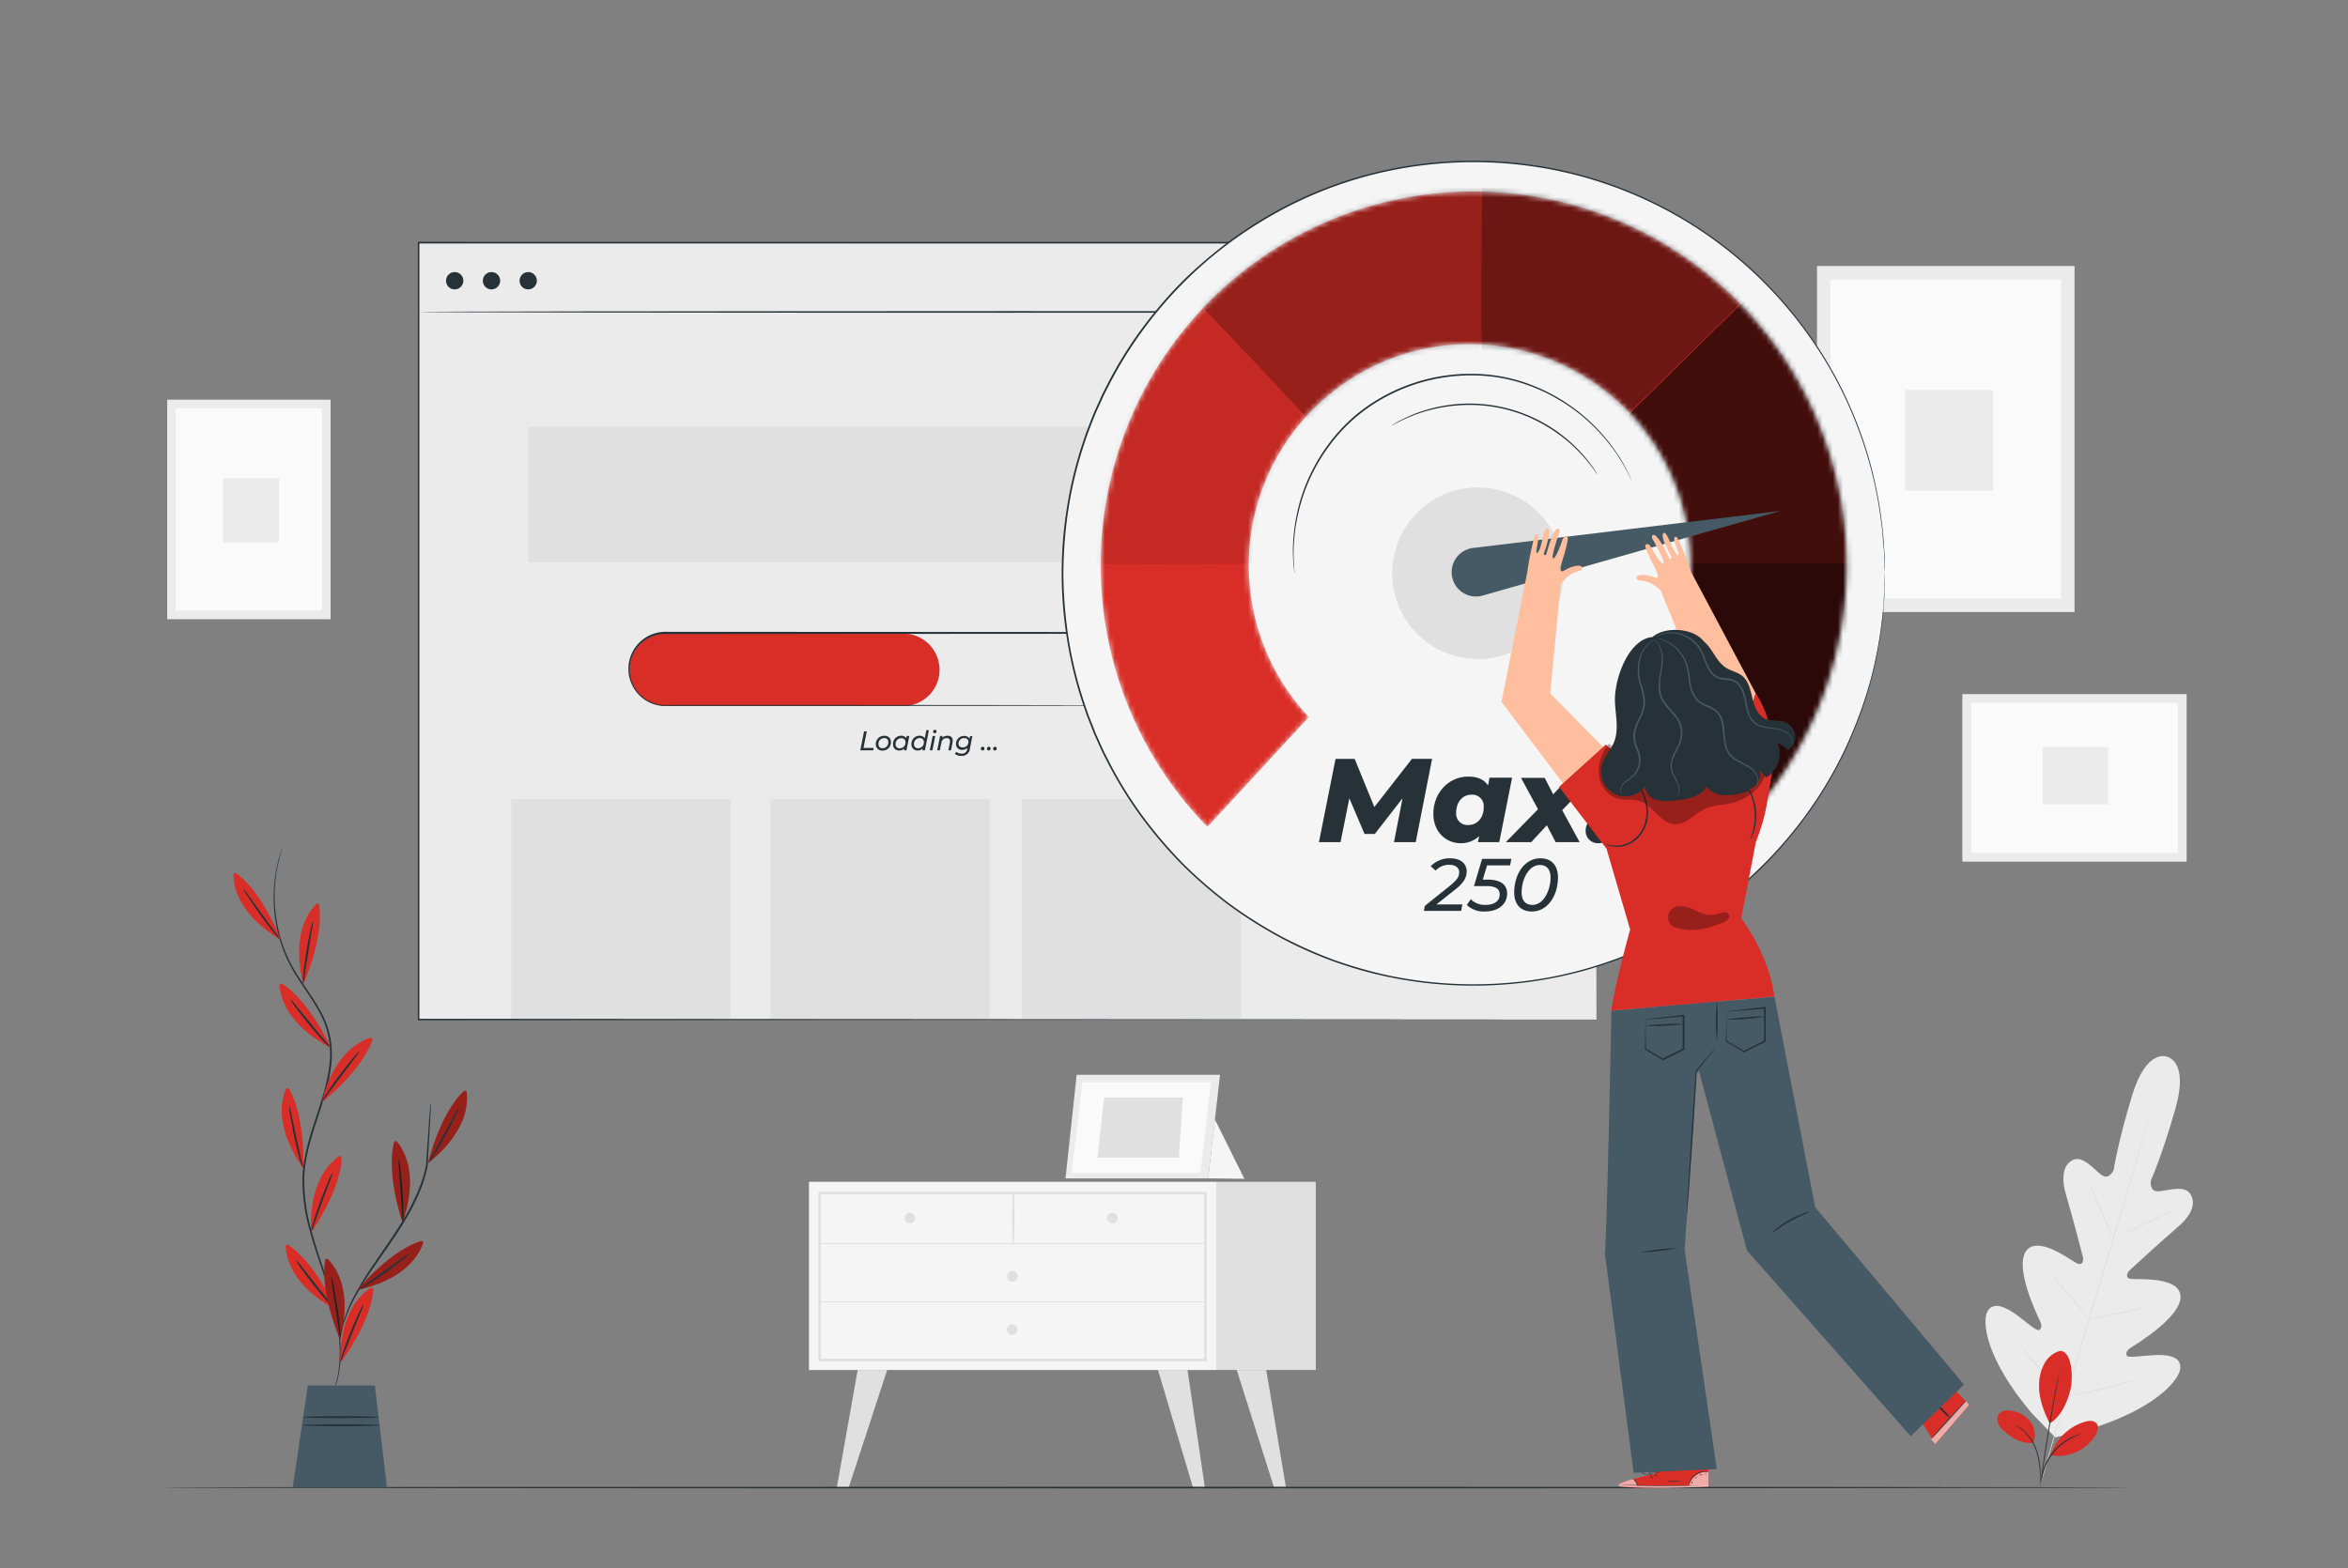 <svg xmlns="http://www.w3.org/2000/svg" width="458" height="306" fill="none"><rect width="100%" height="100%" fill="#808080" stroke="none"/><path fill="#EBEBEB" d="M422.686 206.183s-3.975-1.726-6.803 7.589c-2.827 9.314-3.596 14.504-3.596 14.504s-.825 1.995-2.26 1.047c-1.435-.949-3.701-3.966-5.679-2.999-1.979.967-2.333 3.549-1.289 7.025 1.045 3.477 3.054 11.182 3.225 11.879.171.698-.037 1.781-1.118 1.292-1.081-.49-7.719-5.686-9.984-2.381-2.266 3.305 2.223 12.515 2.699 13.531s.342 1.506-.116 1.836c-.458.331-2.528-1.597-4.47-2.998-1.942-1.402-4.452-2.681-5.606-.661-1.154 2.019-.324 9.382 8.696 19.975l4.5 4.633 6.309-1.493c13.306-4.015 17.978-9.762 18.1-12.075.122-2.313-2.675-2.601-5.069-2.485-2.394.117-5.184.612-5.38.098-.195-.514-.036-1.028.91-1.628.947-.599 9.704-5.905 9.575-9.914-.128-4.009-8.506-3.244-9.679-3.415-1.172-.171-.763-1.224-.244-1.689.519-.465 6.375-5.881 9.16-8.238 2.785-2.356 3.896-4.651 2.711-6.609-1.184-1.959-4.677-.582-6.393-.563-1.716.018-1.338-2.099-1.338-2.099s2.168-4.805 4.825-14.168c2.656-9.364-1.79-10.025-1.79-10.025"/><path fill="#E0E0E0" d="M420.14 214.52s0 .067-.049.195l-.153.612c-.14.514-.342 1.261-.61 2.216-.532 1.928-1.326 4.712-2.309 8.146-1.978 6.866-4.787 16.328-7.938 26.768a3893.37 3893.37 0 0 0-7.982 26.763c-1.001 3.421-1.832 6.194-2.375 8.121l-.654 2.204-.171.575c-.043.128-.067.19-.067.19s0-.068.043-.196c.043-.129.091-.331.152-.582.147-.514.349-1.26.611-2.215a777.89 777.89 0 0 1 2.308-8.146c1.979-6.866 4.788-16.328 7.939-26.775a4267.14 4267.14 0 0 0 7.982-26.75l2.375-8.128c.281-.948.501-1.689.647-2.203.08-.245.135-.434.177-.575.043-.141.074-.22.074-.22z"/><path fill="#E0E0E0" d="M407.352 230.688c.093.125.173.261.238.403.14.264.336.655.574 1.139a90.47 90.47 0 0 1 1.734 3.819c.647 1.505 1.221 2.821 1.649 3.855.195.459.366.845.501 1.163.077.138.132.286.164.441a1.976 1.976 0 0 1-.238-.404 20.958 20.958 0 0 1-.574-1.139 125.403 125.403 0 0 1-1.703-3.831c-.648-1.505-1.222-2.809-1.674-3.843l-.513-1.163a1.534 1.534 0 0 1-.158-.44zm5.457 10.826c0-.055 2.699-1.45 6.106-3.109 3.408-1.658 6.15-2.974 6.174-2.919.025.055-2.693 1.45-6.107 3.115-3.413 1.665-6.137 2.968-6.173 2.913zm-5.532 15.82c.151-.054.306-.091.464-.11l1.277-.227c1.075-.189 2.558-.459 4.189-.813 1.63-.355 3.09-.723 4.152-.998l1.222-.324c.153-.048.31-.081.47-.098a1.87 1.87 0 0 1-.446.177c-.287.104-.714.239-1.221.392a54.75 54.75 0 0 1-4.14 1.065 56.438 56.438 0 0 1-4.214.759 28.08 28.08 0 0 1-1.289.153 1.802 1.802 0 0 1-.464.024zm-7.093-8.695s.122.098.311.306.464.514.8.893c.666.765 1.569 1.836 2.565 3.011a138.45 138.45 0 0 1 2.51 3.06c.317.398.574.716.745.943.096.112.18.236.25.367a1.878 1.878 0 0 1-.318-.312 49.652 49.652 0 0 1-.793-.894 258.247 258.247 0 0 1-2.565-3.011 158.285 158.285 0 0 1-2.516-3.06 33.933 33.933 0 0 1-.739-.942 1.938 1.938 0 0 1-.25-.361zm-6.664 13.34c.147.116.281.249.396.397l1.026 1.145c.855.973 2.028 2.331 3.316 3.837a302.82 302.82 0 0 1 3.267 3.874c.385.477.709.875.971 1.187.125.142.235.296.33.459a2.621 2.621 0 0 1-.397-.398l-1.026-1.15a422.952 422.952 0 0 1-3.316-3.831 328.333 328.333 0 0 1-3.267-3.874l-.94-1.194a2.952 2.952 0 0 1-.36-.452zm9.16 10.576c.198-.07.402-.121.61-.153l1.606-.342c1.356-.294 3.231-.698 5.283-1.224a288.33 288.33 0 0 0 5.239-1.383l1.582-.441a3.55 3.55 0 0 1 .61-.141 3.577 3.577 0 0 1-.567.22c-.367.129-.898.306-1.564.508a89.602 89.602 0 0 1-5.227 1.451 91.911 91.911 0 0 1-5.307 1.144c-.678.123-1.221.221-1.618.276a2.57 2.57 0 0 1-.647.085z"/><path fill="#F5F5F5" d="M237.249 230.59h-79.448v36.72h79.448v-36.72z"/><path fill="#E0E0E0" d="M235.363 265.609h-75.722v-33.048h75.722v33.048zm-75.246-.496h74.752v-32.069h-74.752v32.069zm96.54-34.523H237.25v36.72h19.407v-36.72z"/><path fill="#E0E0E0" d="M159.868 242.751h75.24a.106.106 0 0 0 .057-.037.105.105 0 0 0 .022-.064.105.105 0 0 0-.022-.064.096.096 0 0 0-.057-.037h-75.24a.096.096 0 0 0-.057.037.105.105 0 0 0-.022.064c0 .023.008.046.022.064a.106.106 0 0 0 .057.037z"/><path fill="#E0E0E0" d="M197.733 242.652c.209-3.322.219-6.653.03-9.976a.1.1 0 0 0-.03-.073.101.101 0 0 0-.073-.031.104.104 0 0 0-.104.104 83.846 83.846 0 0 0 .03 9.976c0 .019.008.038.022.052a.072.072 0 0 0 .052.021.07.07 0 0 0 .051-.021.074.074 0 0 0 .022-.052zm20.276-4.987a1.028 1.028 0 0 1-1.751.727 1.024 1.024 0 0 1 .725-1.755 1.02 1.02 0 0 1 .948.634c.051.125.078.259.078.394zm-39.512 0a1.028 1.028 0 0 1-1.228 1.008 1.026 1.026 0 0 1-.744-1.406 1.025 1.025 0 0 1 1.972.398zm20.02 11.383a1.028 1.028 0 0 1-1.752.727 1.027 1.027 0 0 1-.222-1.121 1.027 1.027 0 0 1 1.974.394zm-31.219 18.263-4.091 23.054h2.302l7.542-23.054h-5.753zm64.333 0 3.42 23.09h-2.302l-6.87-23.09h5.752zm15.36 0 3.877 23.09h-2.302l-7.328-23.09h5.753zm-48.525-7.871a1.025 1.025 0 1 1-1.974-.393 1.03 1.03 0 0 1 .948-.635c.135 0 .268.027.393.078a1.038 1.038 0 0 1 .555.557c.051.125.078.258.078.393zm-38.598-5.318h75.24a.106.106 0 0 0 .057-.037.105.105 0 0 0 .022-.064.105.105 0 0 0-.022-.064.106.106 0 0 0-.057-.037h-75.24a.106.106 0 0 0-.057.037.105.105 0 0 0-.022.064c0 .023.008.046.022.064a.106.106 0 0 0 .057.037z"/><path fill="#EBEBEB" d="M404.659 51.904h-50.233v67.516h50.233V51.904z"/><path fill="#FAFAFA" d="M402.039 54.56h-45v62.21h45V54.56z"/><path fill="#EBEBEB" d="M388.799 76.078h-17.178v19.676h17.178V76.078zm-6.022 59.346v32.693h43.755v-32.693h-43.755z"/><path fill="#FAFAFA" d="M424.81 137.131H384.5v29.29h40.31v-29.29z"/><path fill="#EBEBEB" d="M398.449 145.748v11.182H411.2v-11.182h-12.751zM64.48 77.982H32.61v42.84h31.87v-42.84z"/><path fill="#FAFAFA" d="M62.824 79.664H34.27v39.474h28.554V79.664z"/><path fill="#EBEBEB" d="M54.424 93.318h-10.9v12.485h10.9V93.318zM210.01 209.721l-2.174 20.202h27.834l2.308-20.202H210.01z"/><path fill="#FAFAFA" d="m211.148 211.172-2.113 17.681h25.117l2.033-17.681h-25.037z"/><path fill="#E0E0E0" d="m215.375 214.145-1.301 11.732h15.853l.812-11.732h-15.364z"/><path fill="#F5F5F5" d="m236.981 218.423 5.746 11.579-7.059-.08 1.398-12.258"/><path fill="#263238" d="M415.639 290.247c0 .086-86.031.159-192.122.159-106.091 0-192.146-.073-192.146-.159 0-.086 86.012-.159 192.134-.159 106.122 0 192.134.073 192.134.159z"/><path fill="#EBEBEB" d="M311.404 47.375H81.629v151.574h229.775V47.375z"/><path fill="#263238" d="m311.403 198.955-.128-151.58.128.129H81.646l.159-.16v151.581l-.147-.147 229.776.147-229.776.141h-.146V47.185h.177l229.757.037h.122v.123c-.128 92.491-.165 150.576-.165 151.61z"/><path fill="#263238" d="M311.404 60.864c0 .086-51.442.16-114.884.16s-114.891-.074-114.891-.16c0-.085 51.43-.159 114.891-.159 63.46 0 114.884.074 114.884.16z"/><path fill="#E0E0E0" d="M295.668 83.287H103.039v26.42h192.629v-26.42zm-153.165 72.627H99.738v42.858h42.765v-42.858zm50.555 0h-42.765v42.858h42.765v-42.858zm49.039 0h-42.765v42.858h42.765v-42.858z"/><path fill="#D92E27" d="M176.206 137.75h-46.355a7.056 7.056 0 0 1-4.994-2.072 7.089 7.089 0 0 1-2.072-5.003 7.089 7.089 0 0 1 2.08-4.987 7.06 7.06 0 0 1 4.986-2.063h46.355c1.874 0 3.671.746 4.996 2.074a7.09 7.09 0 0 1 2.07 5.007 7.091 7.091 0 0 1-2.083 4.983 7.057 7.057 0 0 1-4.983 2.061z"/><path fill="#263238" d="m230.398 137.749.611-.043c.214 0 .464-.073.769-.122a7.047 7.047 0 0 0 3.552-1.936 7.074 7.074 0 0 0 1.908-3.572 7.13 7.13 0 0 0-.819-4.945 6.993 6.993 0 0 0-4.836-3.366 25.747 25.747 0 0 0-3.401-.104h-11.603l-86.782.049a6.893 6.893 0 0 0-4.83 1.927 6.925 6.925 0 0 0-.32 9.648 6.899 6.899 0 0 0 4.692 2.244c.983.049 2.003 0 2.998 0h23.041l39.015.037 26.302.049 7.151.03-7.151.031-26.302.049h-65.072a7.205 7.205 0 0 1-2.962-.845 7.234 7.234 0 0 1-3.174-3.459 7.261 7.261 0 0 1-.386-4.683 7.221 7.221 0 0 1 6.998-5.463l86.782.043h11.603a23.422 23.422 0 0 1 3.432.123 7.13 7.13 0 0 1 4.669 3.034 7.17 7.17 0 0 1 1.077 5.472 7.279 7.279 0 0 1-1.973 3.605 7.148 7.148 0 0 1-3.596 1.903c-.312.043-.568.092-.776.104l-.617.19zm-61.853 4.952h.532l-.648 3.238h2.003l-.091.459h-2.529l.733-3.697zm2.288 2.521a1.608 1.608 0 0 1 .464-1.183 1.58 1.58 0 0 1 1.179-.469 1.167 1.167 0 0 1 .934.311 1.192 1.192 0 0 1 .373.913 1.61 1.61 0 0 1-.46 1.185 1.603 1.603 0 0 1-1.177.473 1.215 1.215 0 0 1-.926-.326 1.23 1.23 0 0 1-.387-.904zm2.443-.416a.74.74 0 0 0-.506-.761.731.731 0 0 0-.325-.029 1.1 1.1 0 0 0-1.093 1.182.74.74 0 0 0 .831.789 1.082 1.082 0 0 0 .8-.353 1.105 1.105 0 0 0 .287-.828h.006zm4.093-1.205-.549 2.796h-.489l.067-.342a1.362 1.362 0 0 1-.983.379 1.151 1.151 0 0 1-1.221-1.224 1.555 1.555 0 0 1 .433-1.17 1.556 1.556 0 0 1 1.148-.482 1.053 1.053 0 0 1 1.008.502l.092-.472.494.013zm-.751 1.224a.744.744 0 0 0-.511-.761.734.734 0 0 0-.326-.029 1.095 1.095 0 0 0-1.086 1.181.735.735 0 0 0 .507.759.736.736 0 0 0 .323.031 1.1 1.1 0 0 0 1.093-1.2v.019zm4.573-2.344-.782 3.917h-.482l.067-.343a1.397 1.397 0 0 1-.989.38 1.169 1.169 0 0 1-.886-.337 1.169 1.169 0 0 1-.336-.887 1.57 1.57 0 0 1 1.582-1.653c.199-.019.4.019.58.108.179.09.329.229.434.4l.317-1.597.495.012zm-.983 2.326a.745.745 0 0 0-.226-.595.742.742 0 0 0-.28-.167.745.745 0 0 0-.325-.028 1.1 1.1 0 0 0-1.093 1.181.746.746 0 0 0 .23.595.734.734 0 0 0 .607.195 1.099 1.099 0 0 0 1.03-.737c.049-.143.068-.294.057-.444zm1.715-1.207h.507l-.55 2.797h-.513l.556-2.797zm.085-.844a.36.36 0 0 1 .106-.258.37.37 0 0 1 .12-.076.356.356 0 0 1 .141-.021.296.296 0 0 1 .219.081.296.296 0 0 1 .098.213.346.346 0 0 1-.103.263.343.343 0 0 1-.121.079.344.344 0 0 1-.142.025.308.308 0 0 1-.222-.087.329.329 0 0 1-.07-.1.326.326 0 0 1-.026-.119zm3.831 1.743a2.155 2.155 0 0 1-.03.331l-.312 1.566h-.507l.312-1.566a1.812 1.812 0 0 0 0-.233c0-.367-.208-.569-.647-.569a.983.983 0 0 0-1.033.894l-.299 1.474h-.507l.556-2.796h.489l-.074.355a1.393 1.393 0 0 1 1.014-.386.899.899 0 0 1 .742.215.897.897 0 0 1 .296.715zm3.833-.899-.476 2.448a1.538 1.538 0 0 1-1.674 1.438 1.937 1.937 0 0 1-1.276-.398l.281-.385c.293.231.659.351 1.032.336a.987.987 0 0 0 1.001-.528.988.988 0 0 0 .11-.383l.043-.202a1.415 1.415 0 0 1-1.014.385 1.11 1.11 0 0 1-.865-.295 1.13 1.13 0 0 1-.356-.843 1.551 1.551 0 0 1 .459-1.131 1.54 1.54 0 0 1 1.135-.442 1.092 1.092 0 0 1 1.044.545l.104-.514.452-.031zm-.776 1.138c0-.446-.305-.722-.83-.722a1.047 1.047 0 0 0-.788.307 1.057 1.057 0 0 0-.311.789c0 .453.311.728.836.728a1.064 1.064 0 0 0 1.093-1.102zm2.433 1.353a.354.354 0 0 1 .023-.148.353.353 0 0 1 .203-.21.365.365 0 0 1 .275-.002.326.326 0 0 1 .179.187.336.336 0 0 1 .022.13.364.364 0 0 1-.101.271.354.354 0 0 1-.266.114.328.328 0 0 1-.239-.1.334.334 0 0 1-.096-.242zm1.195 0a.37.37 0 0 1 .372-.386.33.33 0 0 1 .33.343.363.363 0 0 1-.222.356.374.374 0 0 1-.144.029.328.328 0 0 1-.312-.212.323.323 0 0 1-.024-.13zm1.191 0a.372.372 0 0 1 .508-.36.338.338 0 0 1 .179.187.317.317 0 0 1 .021.13.363.363 0 0 1-.221.356.379.379 0 0 1-.145.029.342.342 0 0 1-.342-.342zM90.379 54.775a1.692 1.692 0 0 1-1.04 1.56 1.682 1.682 0 0 1-2.299-1.23 1.692 1.692 0 0 1 .717-1.734 1.683 1.683 0 0 1 2.128.21c.316.316.494.746.494 1.194zm7.179 0a1.692 1.692 0 0 1-1.04 1.56 1.682 1.682 0 0 1-2.298-1.23 1.692 1.692 0 0 1 .717-1.734 1.683 1.683 0 0 1 2.128.21c.316.316.493.746.493 1.194zm7.161 0a1.688 1.688 0 0 1-2.88 1.192 1.692 1.692 0 0 1 1.2-2.881 1.685 1.685 0 0 1 1.68 1.69z"/><path fill="#F5F5F5" d="M287.454 192.218c44.29 0 80.193-35.982 80.193-80.368 0-44.386-35.903-80.368-80.193-80.368-44.289 0-80.192 35.982-80.192 80.368 0 44.386 35.903 80.368 80.192 80.368z"/><path fill="#263238" d="M367.623 111.85s0-.441-.049-1.304c0-.434-.031-.967-.049-1.603-.018-.637 0-1.383-.11-2.216-.11-.832-.14-1.781-.226-2.809-.085-1.028-.269-2.16-.421-3.378a83.771 83.771 0 0 0-1.625-8.323 81.385 81.385 0 0 0-3.285-10.092 76.997 76.997 0 0 0-5.581-11.31 81.139 81.139 0 0 0-20.348-22.821A79.794 79.794 0 0 0 302.208 33a81.08 81.08 0 0 0-31.376.36 78.707 78.707 0 0 0-21.068 7.724 83.744 83.744 0 0 0-9.862 6.26 79.794 79.794 0 0 0-16.94 17.045 79.329 79.329 0 0 0-6.528 10.526c-.458.937-.983 1.836-1.392 2.81l-1.307 2.864c-.776 1.952-1.57 3.91-2.211 5.93a78.604 78.604 0 0 0-3.053 12.405 87.397 87.397 0 0 0-1.051 12.913 87.262 87.262 0 0 0 1.045 12.914 79.364 79.364 0 0 0 3.053 12.417l.513 1.5.25.752.287.735c.407.987.794 1.968 1.161 2.943l1.294 2.865c.409.96.935 1.872 1.393 2.809a79.311 79.311 0 0 0 6.528 10.532 86.476 86.476 0 0 0 7.889 9.247 87.404 87.404 0 0 0 9.032 7.803 85.546 85.546 0 0 0 9.899 6.261 83.926 83.926 0 0 0 10.381 4.658 84.852 84.852 0 0 0 10.705 3.06 81.063 81.063 0 0 0 31.376.361 79.828 79.828 0 0 0 33.715-15.001 81.073 81.073 0 0 0 20.354-22.821 77.484 77.484 0 0 0 5.575-11.31 79.737 79.737 0 0 0 3.31-10.085c.757-3.103 1.289-5.888 1.631-8.324.146-1.224.311-2.338.421-3.372.11-1.034.153-1.97.22-2.809.067-.838.097-1.579.11-2.215.012-.637.036-1.175.049-1.604 0-.863.048-1.303.048-1.303v1.303c0 .429 0 .967-.036 1.604-.037.636 0 1.383-.098 2.221-.098.839-.128 1.775-.208 2.809-.079 1.035-.256 2.161-.403 3.379a83.194 83.194 0 0 1-1.606 8.341 78.948 78.948 0 0 1-3.261 10.116 77.144 77.144 0 0 1-5.587 11.378 81.286 81.286 0 0 1-20.366 22.907 79.88 79.88 0 0 1-33.813 15.037 81.51 81.51 0 0 1-31.486-.337 78.832 78.832 0 0 1-21.202-7.742 84.624 84.624 0 0 1-9.905-6.279 88.222 88.222 0 0 1-9.074-7.827 87.135 87.135 0 0 1-7.939-9.285 79.754 79.754 0 0 1-6.559-10.575c-.458-.936-.983-1.836-1.398-2.815l-1.301-2.876c-.385-.986-.769-1.965-1.16-2.95l-.293-.741-.251-.753-.513-1.511a78.56 78.56 0 0 1-3.053-12.467 80.305 80.305 0 0 1 0-25.924 78.472 78.472 0 0 1 3.053-12.46c.642-2.026 1.442-3.984 2.217-5.949l1.301-2.876c.415-.967.94-1.88 1.398-2.816a79.157 79.157 0 0 1 6.559-10.569 85.905 85.905 0 0 1 7.939-9.284 88.033 88.033 0 0 1 9.08-7.785 83.988 83.988 0 0 1 9.905-6.303 78.831 78.831 0 0 1 21.203-7.742 81.226 81.226 0 0 1 31.479-.343 80.064 80.064 0 0 1 33.807 15.08 81.174 81.174 0 0 1 20.366 22.907 77.53 77.53 0 0 1 5.569 11.347 79.356 79.356 0 0 1 3.261 10.116c.751 3.11 1.27 5.906 1.606 8.342.146 1.224.305 2.344.403 3.378.098 1.034.147 1.977.208 2.815.061.839.122 1.604.122 2.216 0 .612 0 1.175.036 1.609-.036.839-.036 1.304-.036 1.304z"/><mask id="a" width="147" height="126" x="214" y="37" maskUnits="userSpaceOnUse" style="mask-type:luminance"><path fill="#fff" d="M255.321 139.903a43.183 43.183 0 0 1-11.102-22.277 43.236 43.236 0 0 1 3.031-24.715 43.12 43.12 0 0 1 16.153-18.921 42.982 42.982 0 0 1 23.896-6.824 42.984 42.984 0 0 1 23.678 7.545 43.125 43.125 0 0 1 15.575 19.402 43.236 43.236 0 0 1 2.283 24.796 43.174 43.174 0 0 1-11.77 21.931l21.667 21.199a72.97 72.97 0 0 0 20.044-37.218 73.081 73.081 0 0 0-3.936-42.109 72.908 72.908 0 0 0-26.594-32.839 72.664 72.664 0 0 0-40.308-12.526 72.662 72.662 0 0 0-40.467 12 72.902 72.902 0 0 0-27.018 32.489 73.083 73.083 0 0 0-4.483 42.054 72.985 72.985 0 0 0 19.559 37.476l19.792-21.463z"/></mask><g mask="url(#a)"><path fill="#D92E27" d="M255.321 139.903a43.183 43.183 0 0 1-11.102-22.277 43.236 43.236 0 0 1 3.031-24.715 43.12 43.12 0 0 1 16.153-18.921 42.982 42.982 0 0 1 23.896-6.824 42.984 42.984 0 0 1 23.678 7.545 43.125 43.125 0 0 1 15.575 19.402 43.236 43.236 0 0 1 2.283 24.796 43.174 43.174 0 0 1-11.77 21.931l21.667 21.199a72.97 72.97 0 0 0 20.044-37.218 73.081 73.081 0 0 0-3.936-42.109 72.908 72.908 0 0 0-26.594-32.839 72.664 72.664 0 0 0-40.308-12.526 72.662 72.662 0 0 0-40.467 12 72.902 72.902 0 0 0-27.018 32.489 73.083 73.083 0 0 0-4.483 42.054 72.985 72.985 0 0 0 19.559 37.476l19.792-21.463z"/><path fill="#000" d="M325.538 109.926h39.137s-3.957 31.928-4.751 32.521c-.794.594-23.944 27.369-23.944 27.369l-26.32-31.334 15.878-28.556z" opacity=".8"/><path fill="#000" d="m314.977 83.52 27.693-27.247 19.499 29.156 2.601 24.498h-38.765l-7.059-15.575-3.969-10.832z" opacity=".7"/><path fill="#000" d="M289.158 73.635c-.47-.796 0-39.266 0-39.266l23.865 3.005 29.385 19.009-28.231 27.76-17.776-2.576-7.243-7.932z" opacity=".5"/><path fill="#000" d="M232.312 57.773c.611.196 26.32 27.76 26.32 27.76l22.955-9.118 7.365-9.18.207-32.84-27.357 3.005-29.49 20.373z" opacity=".3"/><path fill="#000" d="M212.105 109.928c.611.397 43.535 0 43.535 0l-.757-28.324-20.726-22.032-14.137 16.843-7.915 33.513z" opacity=".1"/></g><path fill="#E0E0E0" d="M288.267 128.594c9.227 0 16.708-7.497 16.708-16.744 0-9.248-7.481-16.744-16.708-16.744-9.228 0-16.708 7.496-16.708 16.744 0 9.247 7.48 16.744 16.708 16.744z"/><path fill="#455A64" d="M283.35 112.97a4.75 4.75 0 0 0 2.257 2.826 4.733 4.733 0 0 0 3.587.412l58.111-16.524-59.973 7.233a4.75 4.75 0 0 0-3.982 6.053z"/><path fill="#263238" d="m279.345 148.068-3.194 16.249h-4.238l1.667-8.568-5.398 6.965h-2.015l-2.968-6.959-1.71 8.568h-4.219l3.242-16.249h3.731l3.841 9.395 7.328-9.401h3.933zm15.607 3.665-2.504 12.583h-4.171l.257-1.181a5.13 5.13 0 0 1-3.634 1.389c-2.711 0-5.306-2.062-5.306-5.734 0-4.174 3.053-7.265 6.809-7.265 1.691 0 3.053.514 3.847 1.72l.299-1.512h4.403zm-5.539 5.735a2.223 2.223 0 0 0-1.435-2.279 2.21 2.21 0 0 0-.946-.132c-1.741 0-2.993 1.413-2.993 3.525a2.216 2.216 0 0 0 .638 1.754 2.21 2.21 0 0 0 1.75.639c1.765-.019 2.992-1.414 2.992-3.507h-.006zm15.309.607 3.402 6.242h-4.678l-1.716-3.292-3.053 3.292h-4.947l6.278-6.42-3.316-6.12h4.611l1.667 3.207 2.992-3.207h4.867l-6.107 6.298zm4.576 4.039a2.742 2.742 0 0 1 1.735-2.624 2.736 2.736 0 0 1 1.092-.186 2.315 2.315 0 0 1 2.443 2.412 2.746 2.746 0 0 1-1.72 2.614 2.729 2.729 0 0 1-1.083.195 2.366 2.366 0 0 1-2.289-1.468 2.382 2.382 0 0 1-.178-.943zm-29.109 14.357h5.063l-.245 1.261h-7.273l.202-.985 4.928-3.954c1.362-1.102 1.765-1.769 1.765-2.595 0-.826-.611-1.463-1.979-1.463a3.614 3.614 0 0 0-2.62 1.127l-.952-.839a5.067 5.067 0 0 1 3.786-1.554c2.052 0 3.224 1.046 3.224 2.539 0 1.175-.507 2.191-2.241 3.562l-3.658 2.901zm9.881-7.626-.837 2.784h.983c2.59 0 3.762 1.071 3.762 2.711 0 2.1-1.722 3.507-4.311 3.507a4.733 4.733 0 0 1-3.542-1.273l.763-1.12a3.815 3.815 0 0 0 2.883 1.102c1.746 0 2.76-.765 2.76-2.056 0-.998-.721-1.61-2.571-1.61h-2.443l1.576-5.306h5.716l-.251 1.261h-4.488zm5.293 5.276c0-3.519 1.985-6.652 5.124-6.652 2.125 0 3.413 1.377 3.413 3.727 0 3.525-1.996 6.652-5.105 6.652-2.143 0-3.432-1.377-3.432-3.727zm7.09-2.895c0-1.609-.782-2.448-2.082-2.448-2.284 0-3.56 2.975-3.56 5.337 0 1.61.781 2.448 2.1 2.448 2.266-.006 3.542-2.974 3.542-5.337z"/><path fill="#D92E27" d="m374.914 277.555 2.595 4.198 6.608-7.65-3.481-3.703-5.722 7.155z"/><path fill="#263238" d="M383.53 273.32a6.047 6.047 0 0 1-.886 1.181c-.611.698-1.423 1.634-2.369 2.65l-2.443 2.583a6.89 6.89 0 0 1-1.062 1.022c.253-.423.552-.817.891-1.175.611-.698 1.429-1.634 2.37-2.65l2.442-2.583a7.338 7.338 0 0 1 1.057-1.028z"/><path fill="#263238" d="M377.449 273.717c.61.373 1.158.84 1.625 1.383a7.21 7.21 0 0 1 1.398 1.609 7.142 7.142 0 0 1-1.624-1.383 7.438 7.438 0 0 1-1.399-1.609z"/><path fill="#fff" d="m377.509 281.752 6.607-7.65-.653-.704-6.748 7.43.708.851" opacity=".6"/><path fill="#D92E27" d="M322.787 287.585v-1.034l10.436.079v3.403l-.61.037c-2.87.134-14.595.483-16.488-.068-2.186-.618 6.662-2.417 6.662-2.417z"/><path fill="#fff" d="M329.457 289.936a3.322 3.322 0 0 1 1.344-2.056 3.686 3.686 0 0 1 2.442-.685v2.705l-3.786.036z" opacity=".6"/><path fill="#fff" d="M318.463 288.607s-3.103.814-2.724 1.292c.379.477 12.244.538 17.477.134v-.214l-13.837.037s-.312-1.224-.916-1.249z" opacity=".6"/><path fill="#263238" d="M333.372 289.813h-.696l-1.887.067c-1.594.043-3.798.08-6.235.068a198.64 198.64 0 0 1-6.235-.123l-1.887-.085-.513-.031h-.177.69l1.887.043c1.6.043 3.799.079 6.235.092 2.437.012 4.635 0 6.235 0l1.887-.031h.696z"/><path fill="#263238" d="M319.378 290.01a3.644 3.644 0 0 0-.342-.845 3.896 3.896 0 0 0-.61-.673c.315.104.581.323.745.612.185.263.26.588.207.906zm3.056-1.434s-.171-.153-.324-.373c-.152-.221-.244-.423-.214-.435.031-.012.171.147.324.374.153.226.257.416.214.434zm.859-.41s-.19-.08-.367-.233c-.177-.153-.299-.293-.274-.318.136.048.26.128.36.233.177.153.305.294.281.318zm.538-.911c-.175.059-.36.08-.544.061-.181.018-.363 0-.537-.055.172-.062.356-.083.537-.061a1.27 1.27 0 0 1 .544.055zm.191-.643a1.168 1.168 0 0 1-.611.159 1.11 1.11 0 0 1-.61-.08c.202-.031.406-.043.61-.037.202-.036.407-.051.611-.042z"/><path fill="#263238" d="M322.105 287.726c-.22.041-.446.041-.666 0a3.89 3.89 0 0 1-.708-.147 2.024 2.024 0 0 1-.41-.159.332.332 0 0 1-.164-.196.242.242 0 0 1 .014-.138.242.242 0 0 1 .089-.106 1.282 1.282 0 0 1 1.515.336c.098.123.171.265.214.416v.172a1.562 1.562 0 0 0-.3-.533 1.223 1.223 0 0 0-.561-.349 1.1 1.1 0 0 0-.8.049c-.104.068-.068.184.048.251.121.064.248.115.379.153.224.072.453.129.684.172.385.061.666.061.666.079z"/><path fill="#263238" d="M321.933 287.756a.553.553 0 0 1-.074-.428.997.997 0 0 1 .184-.453.69.69 0 0 1 .561-.318.239.239 0 0 1 .201.19.244.244 0 0 1 .001.097.687.687 0 0 1-.116.282c-.09.137-.197.262-.318.373a1.013 1.013 0 0 1-.384.251s.134-.11.317-.306c.108-.115.204-.24.287-.373.092-.135.153-.367 0-.398-.152-.031-.336.141-.439.263a.914.914 0 0 0-.196.404 1.569 1.569 0 0 0-.024.416zm11.25-.593h-.77a3.52 3.52 0 0 0-1.679.612 3.07 3.07 0 0 0-1.056 1.377c-.165.41-.184.692-.208.686a.538.538 0 0 1 0-.196c.022-.177.063-.352.122-.52a3.05 3.05 0 0 1 1.063-1.438 3.383 3.383 0 0 1 1.752-.612c.191-.018.383-.018.574 0 .072.02.14.051.202.091zm-5.028 1.824a9.044 9.044 0 0 1-3.053 0c0-.037.677 0 1.514 0s1.533-.031 1.539 0z"/><path fill="#263238" d="M330.19 288.993s-.055.134-.128.281c-.073.147-.104.269-.141.269-.036 0-.055-.153 0-.318s.251-.251.269-.232zm.792-.881s-.043.123-.153.221-.214.165-.238.141c-.024-.025.043-.123.153-.221s.195-.165.238-.141zm1.089-.405c0 .031-.147.031-.299.08-.153.049-.263.128-.294.104-.03-.025.061-.153.251-.214.189-.062.354 0 .342.03zm.781-.188c0 .03-.049.079-.134.11-.086.031-.165.037-.177 0-.013-.037.048-.08.134-.11.085-.031.14-.025.177 0z"/><path fill="#FFBE9D" d="m318.496 151.655-16.115-16.365 2.046-21.316.366-.422c.202-.233.427-.49.696-.772a4.036 4.036 0 0 1 1.069-.783 6.356 6.356 0 0 1 1.539-.612c.507-.067.671-.71.268-.924-.403-.214-1.795-.049-3.187.832-1.393.882-.544-1.536-.257-2.448.287-.912 1.069-3.672.861-3.972-.293-.434-.83-.189-1.105.698-.275.888-1.27 3.519-1.734 3.354-.464-.165 1.093-4.664 1.093-4.664s.488-.905-.043-1.113c-.953-.38-2.241 4.516-2.357 4.981-.073.325-.611.166-.483-.177.129-.343 1.649-4.456.678-4.847-.739-.3-1.099 4.014-1.893 4.7-.794.685.611-3.25-.11-3.507-.268-.098-.488-.134-.965 2.234a47.952 47.952 0 0 0-.916 4.945l-5.068 25.465 15.877 21.047 9.74-6.334zm8.21-46.855c-.665.38 1.417 4.003.513 3.476-.904-.526-2.027-4.718-2.699-4.284-.886.564 1.368 4.315 1.533 4.646.165.33-.312.575-.446.263-.195-.441-2.339-5.019-3.206-4.48-.482.3.159 1.108.159 1.108s2.32 4.149 1.905 4.388c-.415.238-1.875-2.142-2.308-2.987-.434-.844-.996-.973-1.222-.49-.146.331 1.112 2.932 1.558 3.752.445.82 1.703 3.06.177 2.448-1.527-.612-2.925-.526-3.28-.245-.354.282-.079.882.428.857.553.038 1.1.149 1.624.331.44.131.853.338 1.222.611.311.227.58.441.818.613l.44.348 8.708 21.518-7.909 18.452 12.263 4.578 5.496-24.407-12.635-23.745a46.972 46.972 0 0 0-1.789-4.694c-.892-2.271-1.099-2.204-1.35-2.057z"/><path fill="#455A64" d="m354.064 235.542-7.939-41.065-11.248.973v-.098l-20.543 1.866s-.965 47.161-1.307 47.161l5.631 42.993 16.219-.74-6.265-42.798 2.308-34.339.464-.612 9.368 35.098 31.956 36.243 10.381-10.086-29.025-34.596z"/><path fill="#263238" d="M329.023 237.353a1.406 1.406 0 0 1 0-.355c0-.263 0-.612.036-1.003.043-.912.11-2.161.19-3.672.195-3.152.464-7.43.757-12.161.299-4.284.574-8.213.782-11.212v-.036l2.815-3.354.781-.9c.184-.208.281-.312.294-.3-.07.121-.15.236-.239.343l-.732.943-2.724 3.378v-.068c-.189 2.999-.434 6.922-.702 11.212-.33 4.731-.611 9.003-.849 12.155l-.293 3.672c-.043.404-.074.734-.098.997.01.121.004.242-.018.361zm5.831-42.001c.161 1.303.214 2.617.159 3.929a23.886 23.886 0 0 1-.159 3.929 48.624 48.624 0 0 1 0-7.858zm-13.851 3.549c.165-.048.335-.077.507-.086l1.496-.178c1.301-.153 3.176-.361 5.423-.612h.153v6.775l-.086.043-.116.055-3.902 1.959-.079.036-.068-.043-3.395-2.013-.061-.043v-.067c0-1.744.049-3.195.061-4.284l.037-1.151a1.653 1.653 0 0 1 0-.385c.018.144.028.289.03.434v1.181c0 1.053.037 2.479.067 4.193l-.067-.117 3.42 1.977h-.14l3.914-1.946.116-.061-.092.147v-6.524l.159.14c-2.198.196-4.043.343-5.355.441l-1.533.11c-.163.014-.326.02-.489.019zm15.818-1.543c.166-.044.335-.07.506-.08l1.497-.184c1.3-.153 3.175-.361 5.422-.612h.153v6.775l-.092.043-.116.061-3.92 1.934-.073.031-.074-.037-3.395-2.019-.061-.037v-.049c0-1.744.049-3.195.067-4.284v-1.157a1.77 1.77 0 0 1 0-.385 4.2 4.2 0 0 1 .031.434v1.181c0 1.053.036 2.479.067 4.192l-.067-.11 3.419 1.977h-.042l3.914-1.946.116-.055-.092.141v-6.518l.153.141a391.5 391.5 0 0 1-5.355.44l-1.533.11c-.175.015-.35.019-.525.013z"/><path fill="#263238" d="M328.588 199.818c-2.513.33-5.05.449-7.584.355a22.25 22.25 0 0 1 3.786-.337 22.937 22.937 0 0 1 3.798-.018zm15.676-1.444a44.608 44.608 0 0 1-7.444.569 21.61 21.61 0 0 1 3.707-.447c1.24-.144 2.49-.184 3.737-.122zm-16.946 45.099a43.172 43.172 0 0 1-7.377.905 43.196 43.196 0 0 1 7.377-.905zm25.721-7.045c0 .092-1.758.716-3.78 1.836-2.021 1.12-3.493 2.319-3.56 2.246.259-.328.566-.615.91-.851a18.47 18.47 0 0 1 2.498-1.677c.876-.48 1.788-.889 2.729-1.224a3.878 3.878 0 0 1 1.203-.33zM318.495 94.249a2.136 2.136 0 0 1-.116-.227l-.33-.673c-.14-.294-.305-.673-.525-1.095l-.794-1.463c-.305-.539-.69-1.12-1.087-1.769-.397-.648-.903-1.303-1.429-2.013a38.49 38.49 0 0 0-4.036-4.456 35.32 35.32 0 0 0-13.392-7.827 32.015 32.015 0 0 0-9.074-1.475 35.102 35.102 0 0 0-18.895 5.037 32.53 32.53 0 0 0-7.144 5.808 35.525 35.525 0 0 0-7.744 13.464 39.232 39.232 0 0 0-1.294 5.869 55.338 55.338 0 0 0-.238 2.448c-.055.746-.074 1.45-.068 2.074.007.625 0 1.175.037 1.659.037.483.067.887.086 1.224.018.337.042.563.055.747.005.085.005.171 0 .257a1.668 1.668 0 0 1-.043-.251c0-.184-.049-.435-.08-.747-.03-.312-.091-.734-.122-1.224-.03-.49-.036-1.04-.061-1.665-.024-.624 0-1.322.037-2.087.037-.765.116-1.585.214-2.448.25-2.004.658-3.984 1.221-5.924a35.554 35.554 0 0 1 7.743-13.592 32.468 32.468 0 0 1 7.2-5.87 35.214 35.214 0 0 1 19.059-5.085 32.3 32.3 0 0 1 9.16 1.506 35.405 35.405 0 0 1 13.465 7.956 38.49 38.49 0 0 1 4.024 4.51 50.16 50.16 0 0 1 1.417 2.044c.421.643.77 1.224 1.069 1.787l.769 1.481c.214.428.367.808.501 1.114l.299.685c.044.07.083.144.116.22z"/><path fill="#263238" d="M311.586 92.56a2.04 2.04 0 0 1-.287-.36c-.183-.246-.421-.613-.781-1.078a30.408 30.408 0 0 0-8.977-8.03 29.146 29.146 0 0 0-16.94-4.008 30.5 30.5 0 0 0-7.078 1.322 30.944 30.944 0 0 0-4.525 1.836c-.519.239-.903.471-1.178.612a2.95 2.95 0 0 1-.422.202c.121-.1.252-.185.391-.257.263-.153.611-.404 1.154-.661a27.725 27.725 0 0 1 4.507-1.922 29.484 29.484 0 0 1 15.992-.679 29.527 29.527 0 0 1 13.998 7.778 27.99 27.99 0 0 1 3.175 3.734c.349.465.568.856.739 1.114.085.128.163.26.232.397z"/><path fill="#D92E27" d="m342.488 164.346-2.84 14.792c5.917 8.25 6.455 15.3 6.455 15.3l-31.792 2.742c.611-5 3.664-15.814 3.664-15.814l-4.616-15.789-9.246-12.051 9.16-8.286c-.177.465 8.605 5.557 8.605 5.557l12.616.11c.62.064 1.234.185 1.832.361l6.162-16.016s4.763 7.026 3.169 15.649c-1.142 6.12-.922 7.57-3.169 13.464"/><path fill="#263238" d="M319.429 153.111c.18.161.336.347.465.551.379.543.698 1.126.952 1.738a8.48 8.48 0 0 1 .611 2.877 7.28 7.28 0 0 1-.751 3.531 6.273 6.273 0 0 1-2.443 2.656 5.755 5.755 0 0 1-2.846.765 5.013 5.013 0 0 1-1.942-.373 3.021 3.021 0 0 1-.482-.251c-.104-.062-.159-.104-.153-.11a6.319 6.319 0 0 0 2.577.507 5.772 5.772 0 0 0 2.699-.789 6.167 6.167 0 0 0 2.303-2.546 7.186 7.186 0 0 0 .745-3.378 8.721 8.721 0 0 0-.55-2.803 17.946 17.946 0 0 0-1.185-2.375zm21.967 10.77c-.055 0 .22-.612.488-1.585a11.519 11.519 0 0 0-.61-7.754c-.422-.93-.782-1.456-.739-1.487.042-.031.122.11.299.343.233.33.437.681.611 1.046a10.54 10.54 0 0 1 1.099 3.899 10.447 10.447 0 0 1-.47 4.02 6.962 6.962 0 0 1-.465 1.139c-.109.257-.195.391-.213.379z"/><path fill="#000" d="M337.13 178.251a1.252 1.252 0 0 0-1.264-.159 9.617 9.617 0 0 1-2.137.44c-1.362.031-2.589-.74-3.847-1.267-1.258-.526-2.852-.758-3.847.172a2.196 2.196 0 0 0-.324 2.729c.316.451.792.762 1.331.869 3.176.9 5.905.239 9.014-1.009a2.34 2.34 0 0 0 1.019-.643.886.886 0 0 0 .055-1.132zm-23.325-33.132a8.614 8.614 0 0 0-1.96 5.955c.207 2.129 1.648 4.198 3.713 4.749 1.416.373 2.961.036 4.347.508 2.559.863 3.915 4.222 6.608 4.461 2.443.22 4.207-2.246 6.479-3.152a17.575 17.575 0 0 1 3.719-.722c2.583-.422 5.124-1.671 6.632-3.813 1.508-2.142 1.752-5.263.183-7.344-1.679-2.239-4.794-2.79-7.584-2.79a31.82 31.82 0 0 0-12.348 2.497 7.795 7.795 0 0 0-2.345 1.377 3.197 3.197 0 0 0-1.118 2.411" opacity=".3"/><path fill="#263238" d="M350.156 143.422a3.173 3.173 0 0 0-1.978-2.528c-1.222-.471-2.663-.134-3.86-.667-1.496-.667-2.125-2.448-2.504-4.021-.378-1.572-.738-3.36-2.027-4.369-.892-.698-2.07-.906-3.053-1.506-1.423-.875-2.199-2.478-3.17-3.843a7.651 7.651 0 0 0-1.3-1.414l-.055-.079c-2.07-2.497-7.585-2.822-9.966-.612l.091-.086c-4.445.336-7.267 7.534-7.328 12.093 0 2.84.886 5.808-.183 8.433-.611 1.53-1.869 2.76-2.345 4.339a4.831 4.831 0 0 0 2.437 5.696 4.803 4.803 0 0 0 6.021-1.412c-.067 1.157.885 2.179 1.972 2.571a8.104 8.104 0 0 0 3.432.208c2.443-.202 5.313-.612 6.577-2.76.849 1.279 2.516 1.799 4.043 1.689a12.337 12.337 0 0 0 4.348-.894 2.044 2.044 0 0 1-.159-.251c.229-.086.449-.192.659-.318 1.173-.716 1.9-2.27 1.35-3.537l1.331 1.548a5.318 5.318 0 0 0 2.393-2.941 5.342 5.342 0 0 0-.17-3.791 6.459 6.459 0 0 1 2.095 1.402 3.2 3.2 0 0 0 1.349-2.95z"/><path fill="#455A64" d="M349.597 145.32c.073-.5-.029-1.01-.287-1.445a2.967 2.967 0 0 0-1.288-1.144 7.136 7.136 0 0 0-2.266-.526 9.209 9.209 0 0 1-2.833-.612 3.422 3.422 0 0 1-1.295-1.022 5.06 5.06 0 0 1-.788-1.555c-.378-1.126-.464-2.368-.836-3.549a5.339 5.339 0 0 0-.831-1.671 2.698 2.698 0 0 0-1.533-.992c-.61-.153-1.294-.14-1.96-.275a3.16 3.16 0 0 1-1.746-.949c-.928-.96-1.295-2.197-1.704-3.268a7.264 7.264 0 0 0-1.643-2.76 6.51 6.51 0 0 0-2.946-1.748 6.486 6.486 0 0 0-3.423-.008c-.486.141-.963.311-1.429.508.107-.081.221-.151.342-.208a6.016 6.016 0 0 1 1.056-.423 6.564 6.564 0 0 1 4.141.123 6.702 6.702 0 0 1 2.442 1.566 7.347 7.347 0 0 1 1.735 2.846c.415 1.083.788 2.271 1.655 3.152.421.45.975.753 1.581.863.611.122 1.289.104 1.973.275a3.055 3.055 0 0 1 1.71 1.126c.397.533.693 1.135.873 1.775.385 1.224.458 2.448.824 3.55a3.711 3.711 0 0 0 1.912 2.448 9.004 9.004 0 0 0 2.748.612 7.06 7.06 0 0 1 2.32.612 2.983 2.983 0 0 1 1.313 1.224c.193.338.287.724.269 1.114-.011.124-.04.245-.086.361z"/><path fill="#455A64" d="M341.792 154.139s.129-.055.336-.202a1.67 1.67 0 0 0 .611-.893 2.384 2.384 0 0 0-.104-1.701 4.12 4.12 0 0 0-1.618-1.628c-.733-.465-1.637-.814-2.528-1.383a4.727 4.727 0 0 1-1.222-1.09 4.576 4.576 0 0 1-.787-1.585 26.062 26.062 0 0 1-.471-3.672c-.152-1.224-.531-2.564-1.618-3.317-1.087-.753-2.443-.967-3.414-1.958a6.364 6.364 0 0 1-1.483-3.385c-.19-1.162-.269-2.27-.532-3.262a7.531 7.531 0 0 0-1.221-2.546 8.064 8.064 0 0 0-3.206-2.539c-.904-.374-1.447-.447-1.441-.484.132.001.263.018.391.049.375.076.742.185 1.099.324a7.888 7.888 0 0 1 3.334 2.516 7.604 7.604 0 0 1 1.301 2.613c.281 1.016.366 2.136.568 3.274a6.03 6.03 0 0 0 1.416 3.225c.849.9 2.223 1.12 3.377 1.916a3.716 3.716 0 0 1 1.265 1.616c.245.614.405 1.258.476 1.915.061 1.215.208 2.424.44 3.617.134.535.373 1.039.702 1.481.32.412.711.765 1.154 1.041.855.557 1.759.924 2.51 1.413a4.212 4.212 0 0 1 1.655 1.745c.257.58.279 1.239.061 1.836a1.732 1.732 0 0 1-.696.905.99.99 0 0 1-.355.159zm-14.746 1.339a2.12 2.12 0 0 0 .403-1.224 3.5 3.5 0 0 0-.318-1.456c-.232-.545-.61-1.114-.928-1.836a3.637 3.637 0 0 1-.256-2.448c.28-.911.657-1.789 1.123-2.62.506-.888.781-1.89.8-2.913a5.08 5.08 0 0 0-1.069-3.017c-.671-.906-1.502-1.671-2.155-2.564a5.863 5.863 0 0 1-.794-1.426 5.716 5.716 0 0 1-.312-1.536c-.035-.954.039-1.909.22-2.846.159-.809.275-1.627.348-2.448a5.673 5.673 0 0 0-.647-3.397 5.02 5.02 0 0 0-.824-.991c.103.05.198.116.281.196.253.206.471.452.647.728a5.62 5.62 0 0 1 .769 3.476 24.55 24.55 0 0 1-.311 2.448c-.17.916-.233 1.848-.189 2.779.032.497.135.988.305 1.456.189.482.444.935.757 1.347.611.856 1.466 1.615 2.162 2.558a5.408 5.408 0 0 1 1.124 3.2 6.431 6.431 0 0 1-.849 3.06c-.463.812-.841 1.67-1.13 2.559a3.382 3.382 0 0 0 .208 2.319c.299.679.659 1.267.885 1.836.204.486.298 1.01.275 1.536a1.923 1.923 0 0 1-.293.937 1.007 1.007 0 0 1-.232.287z"/><path fill="#455A64" d="M316.327 154.978a.71.71 0 0 1-.177-.294 1.516 1.516 0 0 1 0-.991c.176-.504.5-.943.928-1.261.553-.39 1.076-.822 1.563-1.291a4.226 4.226 0 0 0 1.002-2.161 4.963 4.963 0 0 0-.434-2.711 6.33 6.33 0 0 1-.61-3.127c.215-1.126.607-2.21 1.16-3.213.529-.973.81-2.062.818-3.17a13.738 13.738 0 0 0-.659-3.06 9.31 9.31 0 0 1-.147-5.337 6.011 6.011 0 0 1 1.991-2.993c.257-.204.536-.38.83-.526.102-.056.211-.098.324-.122a8.96 8.96 0 0 0-1.093.74 6.044 6.044 0 0 0-1.832 2.962 9.245 9.245 0 0 0 .214 5.19c.351 1.003.583 2.045.69 3.103a6.923 6.923 0 0 1-.843 3.323 11.052 11.052 0 0 0-1.136 3.115 6.06 6.06 0 0 0 .611 2.987c.186.462.328.942.421 1.432a4.414 4.414 0 0 1-1.099 3.69c-.501.474-1.042.902-1.618 1.279a2.625 2.625 0 0 0-.922 1.163 1.497 1.497 0 0 0-.068.93c.043.239.116.337.086.343z"/><path fill="#263238" d="M64.121 273.491c.027-.094.064-.184.11-.269l.36-.778c.444-1 .801-2.036 1.069-3.096.702-2.754.947-6.959-.092-11.959a64.082 64.082 0 0 0-2.216-8.029c-.935-2.852-2.022-5.875-2.913-9.144a35.43 35.43 0 0 1-1.435-10.514c.134-3.721 1.221-7.435 2.442-11.126 1.222-3.69 2.443-7.344 2.822-10.961a16.7 16.7 0 0 0-1.979-10.116c-1.6-2.956-3.609-5.478-5.117-8.097a28.34 28.34 0 0 1-3.054-7.778 29.007 29.007 0 0 1-.189-12.057 22.57 22.57 0 0 1 1.221-4.284 1.67 1.67 0 0 1-.073.282l-.256.82a30.787 30.787 0 0 0-.776 3.182 29.401 29.401 0 0 0 .305 11.989 27.894 27.894 0 0 0 3.054 7.687c1.502 2.583 3.523 5.098 5.154 8.085a17.092 17.092 0 0 1 2.07 10.324c-.379 3.703-1.637 7.344-2.84 11.016-1.203 3.672-2.29 7.344-2.442 11.016a35.328 35.328 0 0 0 1.404 10.404c.873 3.25 1.948 6.279 2.877 9.137a62.332 62.332 0 0 1 2.173 8.079c1.014 5.036.727 9.284 0 12.044a18.033 18.033 0 0 1-1.135 3.096c-.171.319-.3.57-.397.759-.042.1-.091.196-.147.288z"/><path fill="#D92E27" d="M59.194 191.985s-3.054-9.792 2.442-15.538a.336.336 0 0 1 .61.171c.251 1.616.618 6.542-3.053 15.367z"/><path fill="#263238" d="M61.024 179.715a8.815 8.815 0 0 1-.208 1.836c-.201 1.224-.433 2.705-.696 4.321-.263 1.615-.488 3.06-.684 4.32a9.894 9.894 0 0 1-.324 1.793 7.786 7.786 0 0 1 .055-1.836c.098-1.12.3-2.662.574-4.351.275-1.689.574-3.213.813-4.284a8.4 8.4 0 0 1 .47-1.799z"/><path fill="#D92E27" d="M62.785 215.094s1.869-10.092 9.398-12.595a.334.334 0 0 1 .441.236.338.338 0 0 1-.007.186c-.495 1.567-2.473 6.096-9.832 12.173z"/><path fill="#263238" d="M70.132 205.105a9.232 9.232 0 0 1-1.026 1.5l-2.632 3.494-2.62 3.489a9.56 9.56 0 0 1-1.123 1.426 7.57 7.57 0 0 1 .897-1.579 63.64 63.64 0 0 1 2.54-3.58 87.606 87.606 0 0 1 2.724-3.428c.365-.483.78-.926 1.24-1.322z"/><path fill="#D92E27" d="M60.752 240.418s-1.136-10.202 5.344-14.786a.336.336 0 0 1 .537.275c-.018 1.647-.598 6.555-5.88 14.511z"/><path fill="#263238" d="M64.883 228.723a8.851 8.851 0 0 1-.543 1.732l-1.509 4.112c-.561 1.536-1.062 2.926-1.496 4.113a9.257 9.257 0 0 1-.66 1.689 7.63 7.63 0 0 1 .404-1.775c.311-1.077.8-2.552 1.392-4.161a82.843 82.843 0 0 1 1.612-4.076c.207-.572.475-1.12.8-1.634z"/><path fill="#D92E27" d="M66.418 265.891s-.77-10.239 5.868-14.584a.34.34 0 0 1 .175-.059.34.34 0 0 1 .35.353c-.079 1.64-.83 6.53-6.393 14.29z"/><path fill="#263238" d="M70.966 254.348a8.694 8.694 0 0 1-.61 1.719c-.477 1.163-1.038 2.534-1.655 4.052l-1.637 4.051a9.85 9.85 0 0 1-.72 1.671c.084-.604.24-1.196.464-1.763.348-1.064.891-2.521 1.539-4.106a88.341 88.341 0 0 1 1.759-4.015 9.01 9.01 0 0 1 .86-1.609z"/><path fill="#D92E27" d="M54.797 183.374s-9.08-4.755-9.258-12.699a.346.346 0 0 1 .177-.308.34.34 0 0 1 .354.015c1.35.936 5.087 4.161 8.727 12.992z"/><path fill="#263238" d="M47.426 173.404c.424.436.803.913 1.13 1.426l2.564 3.544 2.565 3.543c.392.465.74.965 1.038 1.494a7.34 7.34 0 0 1-1.221-1.329 62.853 62.853 0 0 1-2.663-3.482c-.995-1.389-1.868-2.674-2.442-3.617a8.3 8.3 0 0 1-.971-1.579z"/><path fill="#D92E27" d="M64.55 204.408s-9.35-4.193-10.009-12.112a.334.334 0 0 1 .153-.319.334.334 0 0 1 .354-.005c1.404.863 5.337 3.868 9.502 12.436z"/><path fill="#263238" d="M56.586 194.916a8.91 8.91 0 0 1 1.221 1.353c.8.973 1.735 2.123 2.773 3.384l2.779 3.378c.414.442.79.919 1.123 1.426a7.214 7.214 0 0 1-1.325-1.224 62.235 62.235 0 0 1-2.876-3.311 91.243 91.243 0 0 1-2.687-3.464 8.34 8.34 0 0 1-1.008-1.542z"/><path fill="#D92E27" d="M59.168 227.891s-6.418-7.999-3.407-15.349a.335.335 0 0 1 .61-.055c.855 1.395 2.993 5.85 2.797 15.404z"/><path fill="#263238" d="M56.398 215.797c.214.568.372 1.157.47 1.756a1711.484 1711.484 0 0 0 1.869 8.568 9.91 9.91 0 0 1 .348 1.781 7.25 7.25 0 0 1-.61-1.713 59.53 59.53 0 0 1-1.057-4.284c-.36-1.702-.61-3.201-.818-4.284a8.494 8.494 0 0 1-.202-1.824z"/><path fill="#D92E27" d="M65.532 255.516s-9.282-4.352-9.808-12.277a.335.335 0 0 1 .513-.318c1.393.875 5.27 3.929 9.295 12.595z"/><path fill="#263238" d="M57.727 245.883c.452.414.861.873 1.22 1.371l2.712 3.433 2.724 3.421c.41.446.778.93 1.099 1.444a7.656 7.656 0 0 1-1.362-1.266 69.252 69.252 0 0 1-2.815-3.36 89.938 89.938 0 0 1-2.626-3.507 8.276 8.276 0 0 1-.952-1.536zm26.291-30.735c.01.076.01.152 0 .227v.655c0 .612-.067 1.45-.11 2.491-.122 2.191-.287 5.238-.488 8.892-.666 3.715-2.553 7.834-5.087 11.83-1.832 2.944-3.81 5.624-5.496 8.115a56.924 56.924 0 0 0-4.122 6.818 29.301 29.301 0 0 0-1.924 5.006 27.51 27.51 0 0 0-.354 1.42 2.3 2.3 0 0 1-.14.495c.006-.17.027-.34.06-.508.05-.336.147-.82.288-1.444a26.804 26.804 0 0 1 1.832-5.086 55.116 55.116 0 0 1 4.073-6.897c1.667-2.509 3.61-5.19 5.46-8.121 2.521-3.978 4.402-8.036 5.086-11.689.257-3.672.47-6.696.611-8.88.08-1.035.147-1.867.195-2.485 0-.257.05-.471.068-.655.018-.184.036-.184.048-.184z"/><path fill="#D92E27" d="M78.492 238.497s3.926-9.48-1.014-15.692a.341.341 0 0 0-.15-.126.338.338 0 0 0-.46.243c-.422 1.585-1.234 6.462 1.624 15.575z"/><path fill="#263238" d="M77.776 226.109c.167.585.272 1.186.312 1.794.134 1.113.293 2.662.415 4.369.122 1.708.177 3.262.177 4.382a7.562 7.562 0 0 1-.11 1.836c-.107-.606-.16-1.22-.159-1.836l-.293-4.37c-.11-1.634-.213-3.108-.305-4.363a8.815 8.815 0 0 1-.037-1.812z"/><path fill="#000" d="M78.492 238.497s3.926-9.48-1.014-15.692a.341.341 0 0 0-.15-.126.338.338 0 0 0-.46.243c-.422 1.585-1.234 6.462 1.624 15.575z" opacity=".3"/><path fill="#D92E27" d="M66.316 261.324s3.151-9.792-2.278-15.563a.342.342 0 0 0-.61.165c-.281 1.641-.697 6.567 2.888 15.398z"/><path fill="#263238" d="M64.598 249.084c.222.567.376 1.159.458 1.763.226 1.095.507 2.625.77 4.314.262 1.689.439 3.238.53 4.358.092.607.105 1.225.037 1.836a10.46 10.46 0 0 1-.305-1.794 207.706 207.706 0 0 1-.611-4.326c-.208-1.616-.47-3.06-.66-4.327a9.538 9.538 0 0 1-.22-1.824z"/><path fill="#000" d="M66.316 261.324s3.151-9.792-2.278-15.563a.342.342 0 0 0-.61.165c-.281 1.641-.697 6.567 2.888 15.398z" opacity=".3"/><path fill="#D92E27" d="M83.492 226.912s8.397-5.888 7.548-13.789a.34.34 0 0 0-.212-.285.336.336 0 0 0-.35.065c-1.221 1.102-4.513 4.78-6.986 14.009z"/><path fill="#000" d="M83.492 226.912s8.397-5.888 7.548-13.789a.34.34 0 0 0-.212-.285.336.336 0 0 0-.35.065c-1.221 1.102-4.513 4.78-6.986 14.009z" opacity=".3"/><path fill="#263238" d="M89.52 216.072a7.794 7.794 0 0 1-.696 1.683 81.762 81.762 0 0 1-1.985 3.905 68.187 68.187 0 0 1-2.192 3.8 7.534 7.534 0 0 1-1.069 1.475 9.916 9.916 0 0 1 .83-1.615l2.095-3.838 2.083-3.849c.259-.55.572-1.073.934-1.561z"/><path fill="#D92E27" d="M69.695 251.661s10.125-1.579 12.824-9.046a.342.342 0 0 0-.409-.453c-1.563.453-6.137 2.301-12.415 9.499z"/><path fill="#000" d="M69.695 251.661s10.125-1.579 12.824-9.046a.342.342 0 0 0-.409-.453c-1.563.453-6.137 2.301-12.415 9.499z" opacity=".3"/><path fill="#263238" d="M79.875 244.592a8.15 8.15 0 0 1-1.368 1.224 76.609 76.609 0 0 1-3.499 2.631 72.349 72.349 0 0 1-3.664 2.448 7.481 7.481 0 0 1-1.606.857 9.06 9.06 0 0 1 1.46-1.083l3.56-2.528 3.56-2.533a8.91 8.91 0 0 1 1.557-1.016z"/><path fill="#455A64" d="m60.043 270.332-2.95 19.915h18.4l-2.388-19.915H60.043z"/><path fill="#263238" d="M73.843 276.502c0 .104-3.322.19-7.42.19-4.097 0-7.42-.086-7.42-.19 0-.104 3.317-.19 7.42-.19 4.104 0 7.42.086 7.42.19zm.361 1.584c0 .104-3.425.19-7.657.19s-7.664-.086-7.664-.19c0-.104 3.426-.19 7.664-.19 4.238 0 7.657.086 7.657.19z"/><path fill="#D92E27" d="M401.821 263.588a5.031 5.031 0 0 0-3.054 2.479 8.866 8.866 0 0 0-1.013 3.892c-.153 2.619.861 5.459 2.076 7.778 2.479-1.517 3.536-4.718 3.975-6.383.684-2.619.336-7.778-1.966-7.766m-5.232 17.933a4.29 4.29 0 0 0-.678-4.284 5.704 5.704 0 0 0-3.926-2.007 2.388 2.388 0 0 0-1.961.508 1.84 1.84 0 0 0-.342 1.836 3.762 3.762 0 0 0 1.13 1.573c1.667 1.499 3.554 2.637 5.777 2.368"/><path fill="#263238" d="M398.029 289.886a3.716 3.716 0 0 0 0-.538v-1.475a15.127 15.127 0 0 0-.69-4.804 9.256 9.256 0 0 0-2.662-4.027 6.159 6.159 0 0 0-1.221-.821c-.153-.079-.281-.128-.367-.165l-.128-.036a9.709 9.709 0 0 1 1.637 1.119 9.51 9.51 0 0 1 2.577 3.997c.478 1.536.725 3.134.732 4.743.031.612.055 1.12.08 1.469-.004.18.011.361.042.538z"/><path fill="#263238" d="M401.759 267.543a1.372 1.372 0 0 0-.061.226l-.152.655c-.129.569-.306 1.396-.513 2.418a219.652 219.652 0 0 0-1.478 8.017 305.963 305.963 0 0 0-1.222 8.066 183.025 183.025 0 0 0-.299 2.448c0 .275-.049.496-.067.667a.737.737 0 0 0 0 .239c.021-.077.037-.154.049-.233 0-.171.061-.391.098-.661.091-.612.213-1.432.36-2.448.299-2.062.733-4.896 1.252-8.054a355.736 355.736 0 0 1 1.423-8.023c.189-1.01.342-1.836.458-2.448l.116-.661c.03-.171.048-.208.036-.208z"/><path fill="#D92E27" d="M400.066 283.748a10.103 10.103 0 0 1 2.556-3.975 10.062 10.062 0 0 1 4.082-2.371c.782-.221 1.759-.282 2.26.355.501.636.207 1.579-.214 2.276a8.546 8.546 0 0 1-8.665 3.935"/><path fill="#263238" d="M405.956 279.775a2.625 2.625 0 0 0-.494.123 4.27 4.27 0 0 0-.562.19 7.07 7.07 0 0 0-.727.299 7.589 7.589 0 0 0-.849.441 9.008 9.008 0 0 0-.928.612 11.357 11.357 0 0 0-1.832 1.701 10.782 10.782 0 0 0-1.392 2.1c-.163.33-.308.669-.434 1.015a7.504 7.504 0 0 0-.293.912c-.085.282-.116.545-.165.771a4.373 4.373 0 0 0-.085.612 2.873 2.873 0 0 0 0 .508c.043 0 .091-.716.409-1.836.088-.303.192-.601.311-.893.127-.339.274-.67.44-.992a10.645 10.645 0 0 1 3.2-3.739c.29-.22.592-.425.904-.612.266-.167.541-.318.824-.453.983-.532 1.686-.716 1.673-.759z"/></svg>